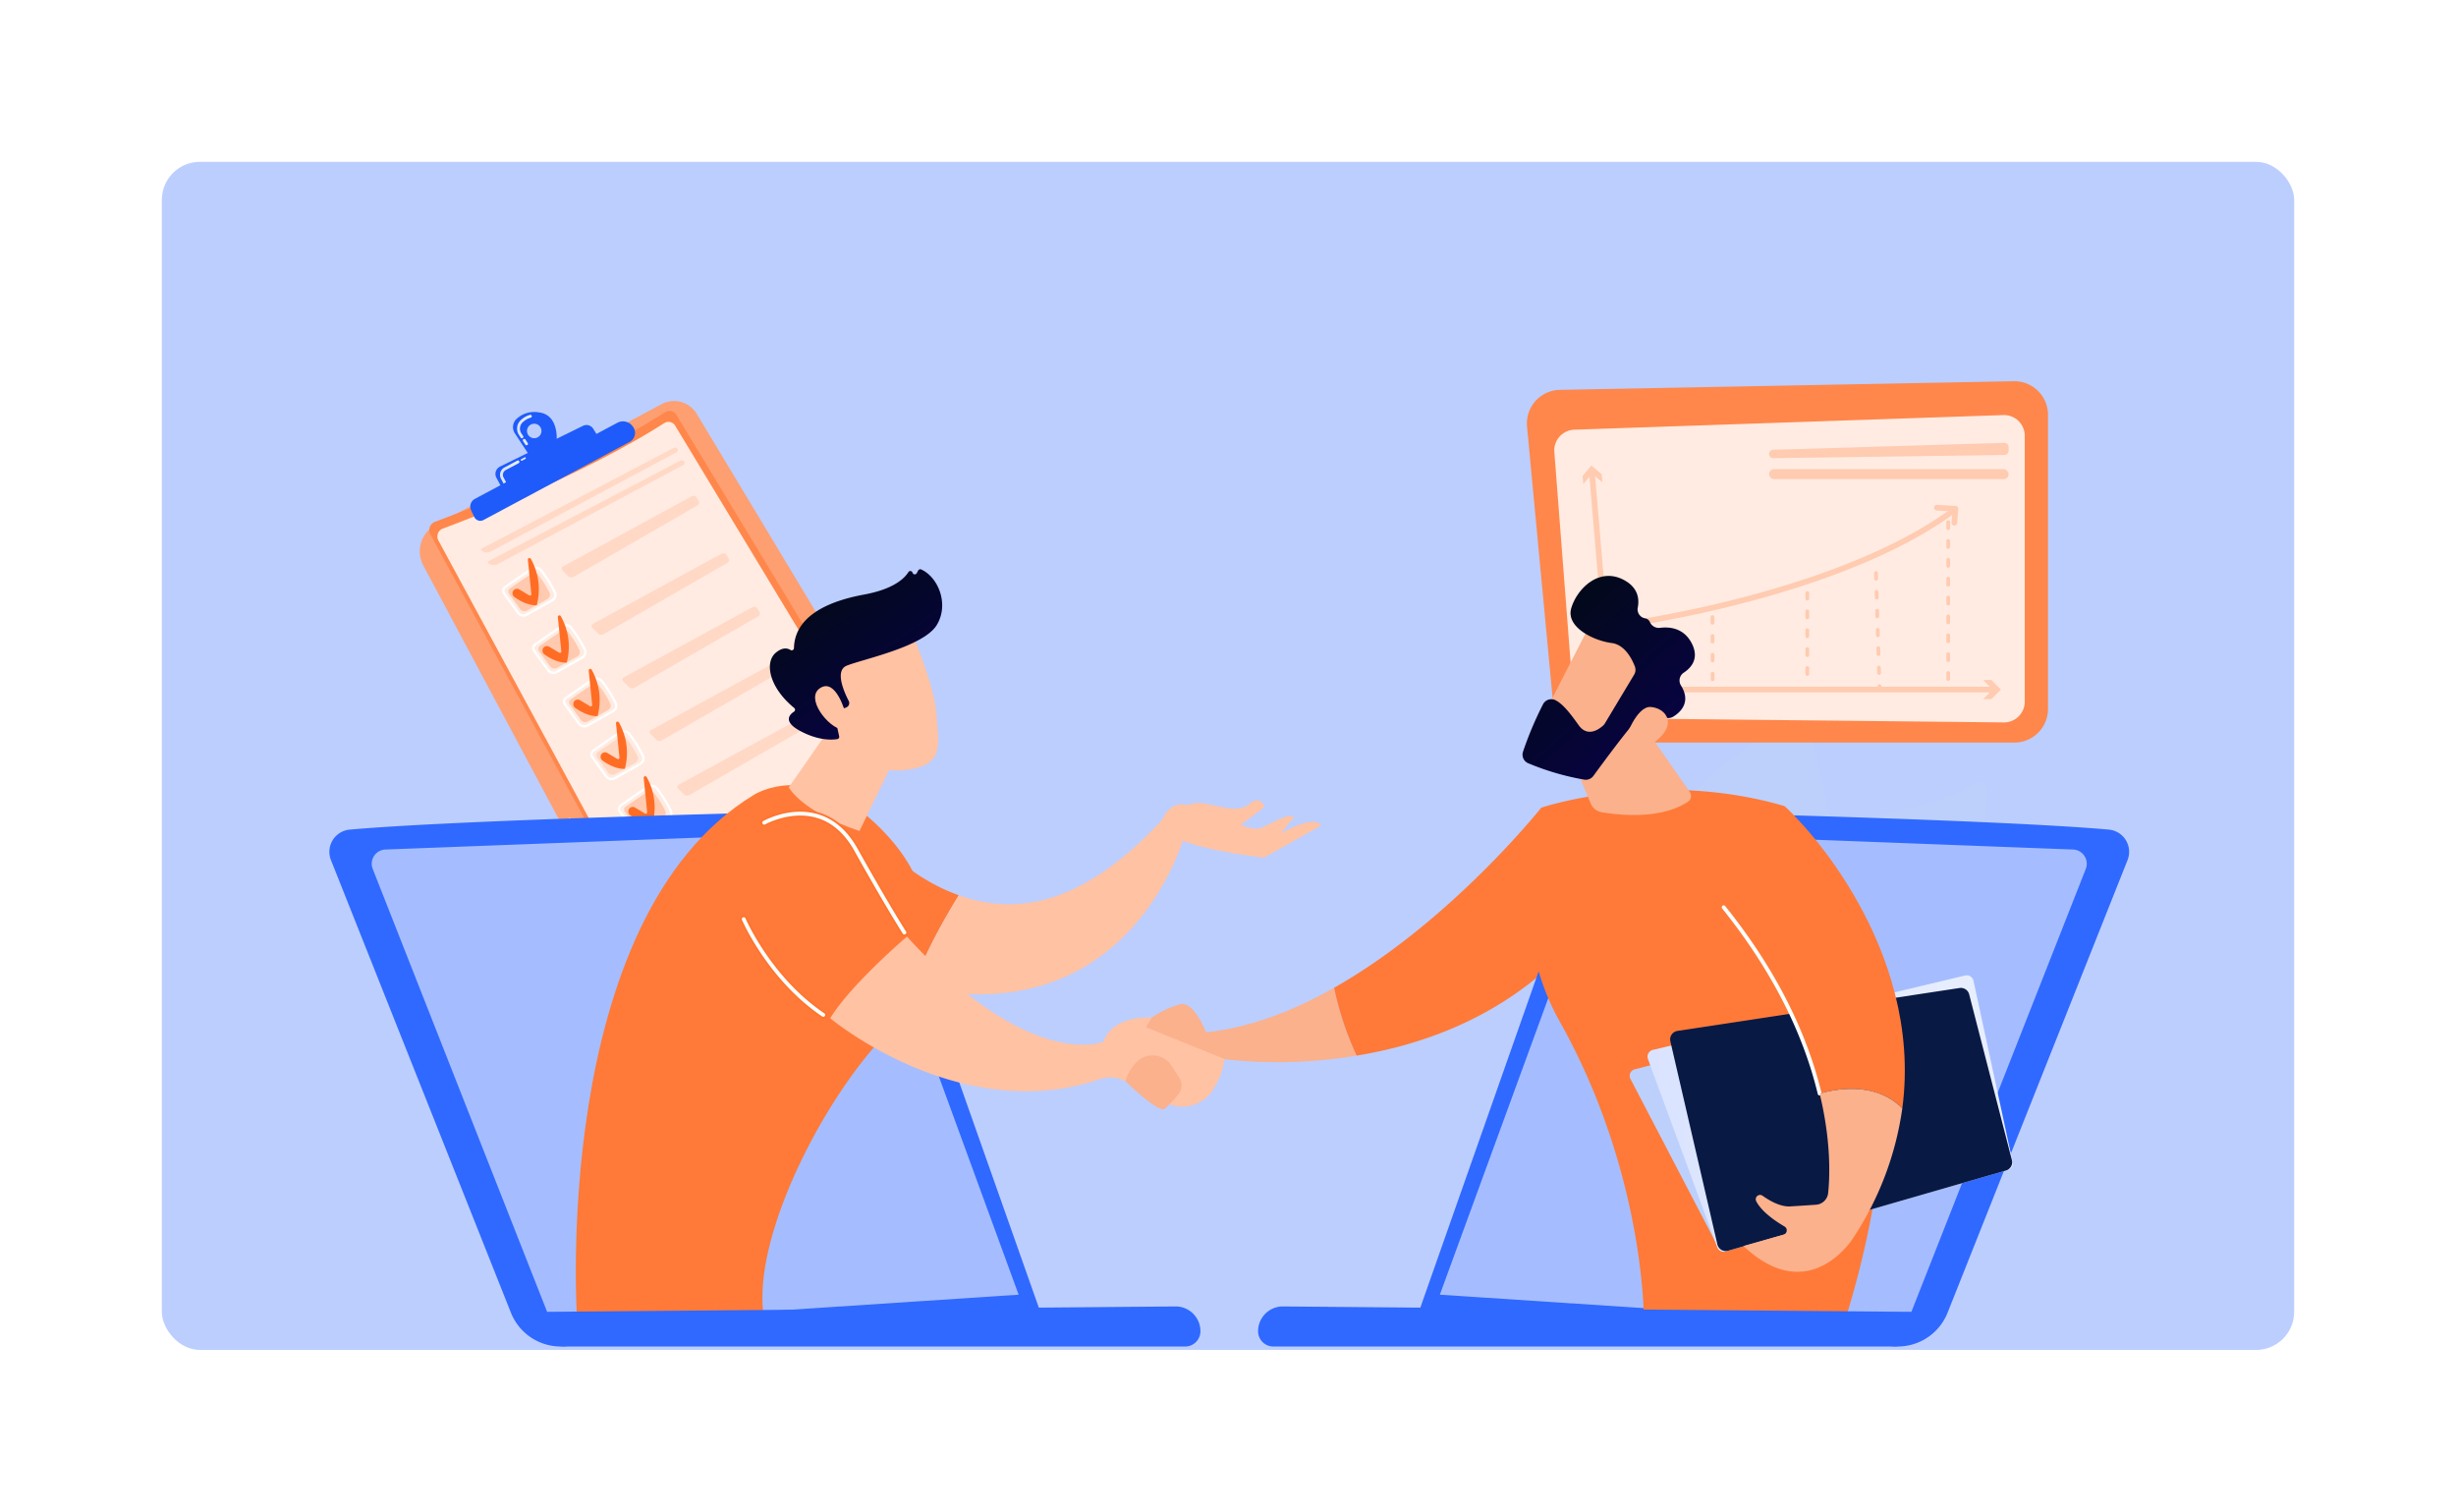 <svg xmlns="http://www.w3.org/2000/svg" xmlns:xlink="http://www.w3.org/1999/xlink" width="645" height="397" viewBox="0 0 645 397">
  <defs>
    <filter id="Rectangle_19455" x="0" y="0" width="645" height="397" filterUnits="userSpaceOnUse">
      <feOffset input="SourceAlpha"/>
      <feGaussianBlur stdDeviation="7.5" result="blur"/>
      <feFlood flood-color="#0c2464" flood-opacity="0.129"/>
      <feComposite operator="in" in2="blur"/>
      <feComposite in="SourceGraphic"/>
    </filter>
    <linearGradient id="linear-gradient" x1="-25.493" y1="53.556" x2="-31.066" y2="58.87" gradientUnits="objectBoundingBox">
      <stop offset="0" stop-color="#ff6d24"/>
      <stop offset="1" stop-color="#ff928e"/>
    </linearGradient>
    <linearGradient id="linear-gradient-6" x1="-4.8" y1="39.075" x2="-5.926" y2="41.475" gradientUnits="objectBoundingBox">
      <stop offset="0" stop-color="#1e5bfa"/>
      <stop offset="1" stop-color="#1a0f91"/>
    </linearGradient>
    <linearGradient id="linear-gradient-7" y1="0.5" x2="1" y2="0.5" gradientUnits="objectBoundingBox">
      <stop offset="0" stop-color="#dae3fe"/>
      <stop offset="1" stop-color="#e9effd"/>
    </linearGradient>
    <linearGradient id="linear-gradient-9" x1="0" y1="0.5" x2="1" y2="0.5" xlink:href="#linear-gradient-7"/>
    <linearGradient id="linear-gradient-11" x1="0.28" y1="0.152" x2="1.03" y2="1.129" gradientUnits="objectBoundingBox">
      <stop offset="0" stop-color="#03091a"/>
      <stop offset="1" stop-color="#090056"/>
    </linearGradient>
  </defs>
  <g id="Transparency_between_HR" data-name="Transparency between HR" transform="translate(-987.5 -2943.5)">
    <g id="Group_60466" data-name="Group 60466" transform="translate(-15 -367)">
      <g transform="matrix(1, 0, 0, 1, 1002.5, 3310.5)" filter="url(#Rectangle_19455)">
        <rect id="Rectangle_19455-2" data-name="Rectangle 19455" width="600" height="352" rx="10" transform="translate(22.5 22.5)" fill="#fff"/>
      </g>
      <rect id="Rectangle_19454" data-name="Rectangle 19454" width="560" height="312" rx="10" transform="translate(1045 3353)" fill="#1e5bfa" opacity="0.3"/>
    </g>
    <g id="Group_70972" data-name="Group 70972" transform="translate(936.639 2869.277)">
      <g id="Group_70930" data-name="Group 70930" transform="translate(188.808 202.074)">
        <path id="Path_119850" data-name="Path 119850" d="M1667.272,954.056a.479.479,0,0,0,.879-.353c-1.758-7.689-5.719-32.45,12.619-44.346,21.378-13.868,58.208-19.882,35.642-103.663a4.766,4.766,0,0,0-7.08-2.827c-12.557,7.633-42.689,28.786-44.271,56.828-2,35.474,4.131,42.988.987,56.046C1660.489,938.834,1664.772,949.937,1667.272,954.056Z" transform="translate(-1378.851 -740.851)" fill="#bdd0fb"/>
        <g id="Group_70925" data-name="Group 70925" transform="translate(271.128 0)">
          <path id="Path_119851" data-name="Path 119851" d="M1610.822,741.107a.273.273,0,0,1-.533-.109c2-13.793,7.735-57.3,6.1-92.044-1.97-41.866-9.42-60.265-12.7-81.589s10.24-48.341,46.423-39.61c29.541,7.128,52.755,11.991,63.635,10.418a2.613,2.613,0,0,1,2.694,3.767c-6.249,12.426-23.223,40.5-49.934,42.736-34.389,2.876-34.872-6.54-42.115,2.591s-6.869,18.092-6.31,34.895C1618.628,638.351,1620.9,702.214,1610.822,741.107Z" transform="translate(-1603.22 -526.071)" fill="#bdd0fb"/>
          <path id="Path_119852" data-name="Path 119852" d="M1639.848,678.334a68.192,68.192,0,0,1-2.538-7.81,71.773,71.773,0,0,1-1.651-8.021,51.717,51.717,0,0,1,.054-16.431,34.357,34.357,0,0,1,2.447-7.953,28.293,28.293,0,0,1,4.5-7.048,31.164,31.164,0,0,1,6.348-5.408c1.156-.722,2.3-1.466,3.494-2.125,1.172-.7,2.391-1.318,3.6-1.945a61.309,61.309,0,0,1,7.578-3.148,50.63,50.63,0,0,1,7.993-1.911,52.937,52.937,0,0,1,8.176-.6c2.728.006,5.441.19,8.133.447,5.383.523,10.7,1.275,16.037,1.548a69.618,69.618,0,0,0,15.962-.9h0a.43.43,0,0,1,.159.844,70.7,70.7,0,0,1-16.174,1.32c-5.42-.142-10.787-.829-16.122-1.24a64.965,64.965,0,0,0-15.885.387,48.754,48.754,0,0,0-7.665,1.931,59.362,59.362,0,0,0-7.278,3.13c-1.169.623-2.342,1.236-3.474,1.93-1.154.654-2.258,1.394-3.375,2.11a29.222,29.222,0,0,0-5.872,5.055,28.81,28.81,0,0,0-6.361,13.974,49.65,49.65,0,0,0-.075,15.714,76.026,76.026,0,0,0,1.528,7.8,66.394,66.394,0,0,0,2.358,7.561l.014.037a1.03,1.03,0,0,1-1.919.75Z" transform="translate(-1627.964 -595.978)" fill="#dce5fe"/>
        </g>
        <g id="Group_70926" data-name="Group 70926" transform="translate(284.477 77.505)">
          <path id="Path_119853" data-name="Path 119853" d="M1663.88,1009.832a.3.3,0,0,1-.53-.274,86.851,86.851,0,0,0,4.821-34.271c-1.207-21.5-17-73.38,23.83-82.769,35.969-8.271,57.228-10.083,67.2-17.07a2.144,2.144,0,0,1,3.381,1.825c-.457,12.858-3.814,46.808-26.291,55.234-27.889,10.455-54.968-1-63.856,9.041C1663.808,951.293,1678.349,988.629,1663.88,1009.832Z" transform="translate(-1663.329 -875.053)" fill="#bdd0fb"/>
          <path id="Path_119854" data-name="Path 119854" d="M1675.811,1009.618a68.076,68.076,0,0,1-.142-6.955c.064-2.31.2-4.619.442-6.923a71.1,71.1,0,0,1,2.737-13.661,55.061,55.061,0,0,1,2.518-6.574,44.175,44.175,0,0,1,3.54-6.159,35.219,35.219,0,0,1,4.722-5.4l1.388-1.157c.236-.187.457-.394.705-.565l.744-.516c.5-.332.978-.71,1.506-1l1.577-.891.4-.22.412-.186.825-.371a15.964,15.964,0,0,1,1.668-.695l1.709-.583c.569-.208,1.145-.316,1.717-.478a40.826,40.826,0,0,1,7.007-1.112,68.852,68.852,0,0,1,13.9.817,46.85,46.85,0,0,0,13.322.356,33.8,33.8,0,0,0,12.421-4.785h0a.386.386,0,0,1,.433.639,36.336,36.336,0,0,1-5.892,3.663,29.36,29.36,0,0,1-6.623,2.32,34.661,34.661,0,0,1-7,.719c-2.339,0-4.652-.173-6.932-.361s-4.527-.421-6.759-.518a49.592,49.592,0,0,0-6.632.111,37.819,37.819,0,0,0-6.467,1.149c-.522.158-1.068.275-1.57.464l-1.525.532a13.462,13.462,0,0,0-1.482.629l-.733.334-.367.166-.349.2-1.4.8c-.469.26-.886.6-1.333.9l-.66.461c-.221.152-.415.341-.625.509l-1.233,1.038a33.99,33.99,0,0,0-4.274,4.871,45.667,45.667,0,0,0-5.763,11.828c-.678,2.115-1.283,4.263-1.766,6.446s-.864,4.393-1.194,6.614a91.751,91.751,0,0,0-.913,13.428v.041a1.03,1.03,0,0,1-2.057.081Z" transform="translate(-1672.905 -935.299)" fill="#dce5fe"/>
        </g>
        <g id="Group_70928" data-name="Group 70928" transform="translate(0 54.613)">
          <path id="Path_119857" data-name="Path 119857" d="M498.82,928.239c2.524,1.226-23.975-31.836-32.436-83.888-3.987-24.529-4.156-55.279-18.182-67.076-11.674-9.818-51.246-3.439-64.192-1.023a1.943,1.943,0,0,0-.891,3.4c6.233,5.194,19.571,17.451,23.082,29.841,4.627,16.332,20.211,26.671,34.137,29.432s21.677,5.462,28.542,27.69S491.647,924.757,498.82,928.239Z" transform="translate(-382.418 -771.977)" fill="#bdd0fb"/>
          <path id="Path_119858" data-name="Path 119858" d="M470.527,822.11a62.834,62.834,0,0,1,24.237,5.969,49.3,49.3,0,0,1,10.655,6.774,42.757,42.757,0,0,1,8.415,9.482l.853,1.344c.282.45.521.925.783,1.386s.519.932.751,1.4l.7,1.393q1.4,2.782,2.764,5.583,2.724,5.6,5.266,11.293c3.394,7.583,6.542,15.273,9.206,23.16a.417.417,0,0,1-.78.293l-.005-.012c-1.567-3.819-3.2-7.628-4.91-11.395q-2.533-5.666-5.192-11.274t-5.406-11.172q-1.363-2.787-2.774-5.552l-.7-1.385c-.233-.462-.485-.891-.726-1.338s-.471-.9-.737-1.326l-.8-1.285a42.39,42.39,0,0,0-7.954-9.121,46.788,46.788,0,0,0-4.864-3.665l-.635-.424-.651-.4c-.435-.265-.863-.541-1.3-.8-.889-.5-1.772-1.01-2.688-1.462a63.366,63.366,0,0,0-11.433-4.452,66.226,66.226,0,0,0-12.09-2.346l-.022,0a.334.334,0,0,1,.045-.667Z" transform="translate(-450.688 -810.976)" fill="#dce5fe"/>
        </g>
        <g id="Group_70929" data-name="Group 70929" transform="translate(1.2 124.36)">
          <path id="Path_119859" data-name="Path 119859" d="M490.5,1185.851c1.5.788-8.422-16.281-9.183-31.319s-4.154-40.705-17.122-56.059-27.17-16.755-45.065-2.8c-14.912,11.632-24.214,17.5-29.669,18.593a2.061,2.061,0,0,0-1.383,3.006c3.5,6.443,13.391,21.244,30,20.2,21.186-1.329,46.863-15.1,54.689-3.612s6.821,17.918,7.061,23.363S480.6,1180.634,490.5,1185.851Z" transform="translate(-387.823 -1086.026)" fill="#bdd0fb"/>
          <path id="Path_119860" data-name="Path 119860" d="M555.5,1173.025a41.629,41.629,0,0,1,3.683-3.118c1.278-.975,2.595-1.906,3.969-2.752a39.589,39.589,0,0,1,8.788-4.164,27.609,27.609,0,0,1,4.822-1.092,20.609,20.609,0,0,1,5.012-.022c.417.067.838.107,1.252.2s.835.175,1.232.289l2.344.728,2.294.893,2.225,1.07a27.944,27.944,0,0,1,7.747,6.068,34.618,34.618,0,0,1,5.347,8.163c.357.728.718,1.453,1,2.209s.624,1.49.9,2.246l.783,2.285c.277.756.451,1.542.674,2.313a82.959,82.959,0,0,1,1.993,9.386.371.371,0,0,1-.727.15l0-.012c-.763-3.078-1.488-6.161-2.525-9.14-.471-1.505-1.064-2.96-1.615-4.43-.3-.725-.635-1.432-.949-2.148s-.674-1.41-1.041-2.1a35.351,35.351,0,0,0-5.29-7.6,27.1,27.1,0,0,0-7.278-5.544l-2.08-.984-2.156-.824-2.215-.673c-.367-.1-.725-.173-1.088-.262s-.734-.12-1.1-.185a18.537,18.537,0,0,0-4.5-.013,25.844,25.844,0,0,0-4.492.9,43.639,43.639,0,0,0-8.579,3.626c-1.371.757-2.734,1.544-4.056,2.4s-2.622,1.762-3.865,2.709l-.01.007a.386.386,0,0,1-.5-.585Z" transform="translate(-518.172 -1144.921)" fill="#dce5fe"/>
        </g>
      </g>
      <g id="Group_70947" data-name="Group 70947" transform="translate(451.855 174.336)">
        <g id="Group_70946" data-name="Group 70946" transform="translate(0 0)">
          <path id="Path_119874" data-name="Path 119874" d="M1603.757,391.278H1491.6a8.813,8.813,0,0,1-8.774-7.986l-7.069-74.994a8.813,8.813,0,0,1,8.606-9.638l119.226-2.27a8.813,8.813,0,0,1,8.981,8.811v77.264A8.813,8.813,0,0,1,1603.757,391.278Z" transform="translate(-1475.718 -296.389)" fill="#ff874b"/>
          <path id="Path_119875" data-name="Path 119875" d="M1508.116,346.1l5.013,64.848a5.451,5.451,0,0,0,5.377,5.03l107.646,1.128a5.45,5.45,0,0,0,5.508-5.45V341.839a5.45,5.45,0,0,0-5.636-5.447l-112.659,3.839A5.451,5.451,0,0,0,1508.116,346.1Z" transform="translate(-1500.908 -327.505)" fill="#ffebe1"/>
          <path id="Path_119876" data-name="Path 119876" d="M1763.187,371.079l60.7-1.816a1.1,1.1,0,0,1,1.137,1.1v.977a1.1,1.1,0,0,1-1.089,1.1l-60.7.838a1.1,1.1,0,0,1-1.119-1.1h0A1.1,1.1,0,0,1,1763.187,371.079Z" transform="translate(-1698.51 -353.078)" fill="#ffcbb1"/>
          <rect id="Rectangle_26833" data-name="Rectangle 26833" width="62.911" height="2.624" rx="1.312" transform="translate(63.606 23.089)" fill="#ffcbb1"/>
          <g id="Group_70936" data-name="Group 70936" transform="translate(48.244 61.447)">
            <path id="Path_119877" data-name="Path 119877" d="M1693.48,590.4a.5.5,0,0,1-.5-.494l0-1.486a.5.5,0,0,1,.494-.5h0a.5.5,0,0,1,.5.494l0,1.486a.5.5,0,0,1-.494.5Zm-.013-4.953a.5.5,0,0,1-.5-.494l0-1.486a.5.5,0,0,1,.494-.5h0a.5.5,0,0,1,.5.494l0,1.486a.5.5,0,0,1-.494.5Zm-.013-4.953a.5.5,0,0,1-.5-.494l0-1.486a.5.5,0,0,1,.494-.5h0a.5.5,0,0,1,.5.494l0,1.486a.5.5,0,0,1-.494.5Zm-.012-4.953a.5.5,0,0,1-.5-.494l0-1.486a.5.5,0,0,1,.494-.5h0a.5.5,0,0,1,.5.494l0,1.486a.5.5,0,0,1-.494.5Z" transform="translate(-1692.943 -573.064)" fill="#ffcbb1"/>
          </g>
          <g id="Group_70937" data-name="Group 70937" transform="translate(73.16 55.083)">
            <path id="Path_119878" data-name="Path 119878" d="M1805.628,566.7a.5.5,0,0,1-.5-.5v-1.486a.5.5,0,1,1,.99,0V566.2A.5.5,0,0,1,1805.628,566.7Zm0-4.953a.5.5,0,0,1-.5-.5v-1.486a.5.5,0,1,1,.99,0v1.486A.5.5,0,0,1,1805.628,561.743Zm0-4.953a.5.5,0,0,1-.5-.5v-1.486a.5.5,0,1,1,.99,0V556.3A.5.5,0,0,1,1805.628,556.79Zm0-4.953a.5.5,0,0,1-.5-.5v-1.486a.5.5,0,1,1,.99,0v1.486A.5.5,0,0,1,1805.628,551.838Zm0-4.953a.5.5,0,0,1-.5-.5V544.9a.5.5,0,0,1,.99,0v1.486A.5.5,0,0,1,1805.628,546.885Z" transform="translate(-1805.133 -544.409)" fill="#ffcbb1"/>
          </g>
          <g id="Group_70938" data-name="Group 70938" transform="translate(91.183 49.883)">
            <path id="Path_119879" data-name="Path 119879" d="M1887.729,552.576a.5.5,0,0,1-.495-.48l-.028-.886a.5.5,0,0,1,.48-.511.485.485,0,0,1,.51.479l.028.887a.5.5,0,0,1-.479.51Zm-.135-4.352a.5.5,0,0,1-.495-.48l-.046-1.485a.5.5,0,0,1,.99-.031l.046,1.485a.5.5,0,0,1-.479.51Zm-.154-4.95a.5.5,0,0,1-.495-.48l-.046-1.485a.5.5,0,1,1,.99-.031l.046,1.485a.5.5,0,0,1-.48.51Zm-.153-4.95a.5.5,0,0,1-.495-.48l-.046-1.485a.5.5,0,0,1,.99-.03l.046,1.485a.5.5,0,0,1-.48.51Zm-.154-4.95a.5.5,0,0,1-.495-.48l-.046-1.485a.5.5,0,0,1,.479-.511.483.483,0,0,1,.51.48l.046,1.485a.5.5,0,0,1-.479.511Zm-.154-4.95a.5.5,0,0,1-.495-.48l-.046-1.485a.5.5,0,0,1,.479-.511.489.489,0,0,1,.51.48l.046,1.485a.5.5,0,0,1-.479.51Zm-.153-4.95a.5.5,0,0,1-.495-.48l-.046-1.485a.5.5,0,0,1,.479-.511.489.489,0,0,1,.51.479l.046,1.485a.5.5,0,0,1-.48.511Z" transform="translate(-1886.285 -520.997)" fill="#ffcbb1"/>
          </g>
          <g id="Group_70939" data-name="Group 70939" transform="translate(110.165 36.593)">
            <path id="Path_119880" data-name="Path 119880" d="M1972.252,503.252a.5.5,0,0,1-.5-.5v-1.486a.5.5,0,1,1,.99,0v1.486A.5.5,0,0,1,1972.252,503.252Zm0-4.953a.5.5,0,0,1-.5-.5v-1.486a.5.5,0,1,1,.99,0V497.8A.5.5,0,0,1,1972.252,498.3Zm0-4.953a.5.5,0,0,1-.5-.5v-1.486a.5.5,0,1,1,.99,0v1.486A.5.5,0,0,1,1972.252,493.347Zm0-4.953a.5.5,0,0,1-.5-.5v-1.486a.5.5,0,1,1,.99,0V487.9A.5.5,0,0,1,1972.252,488.394Zm0-4.953a.5.5,0,0,1-.5-.5v-1.486a.5.5,0,1,1,.99,0v1.486A.5.5,0,0,1,1972.252,483.442Zm0-4.953a.5.5,0,0,1-.5-.5v-1.486a.5.5,0,1,1,.99,0v1.486A.5.5,0,0,1,1972.252,478.489Zm0-4.953a.5.5,0,0,1-.5-.5v-1.486a.5.5,0,1,1,.99,0v1.486A.5.5,0,0,1,1972.252,473.536Zm0-4.953a.5.5,0,0,1-.5-.5V466.6a.5.5,0,1,1,.99,0v1.486A.5.5,0,0,1,1972.252,468.584Zm0-4.953a.5.5,0,0,1-.5-.5V461.65a.5.5,0,1,1,.99,0v1.486A.5.5,0,0,1,1972.252,463.631Z" transform="translate(-1971.757 -461.155)" fill="#ffcbb1"/>
          </g>
          <g id="Group_70941" data-name="Group 70941" transform="translate(14.637 22.142)">
            <path id="Path_119881" data-name="Path 119881" d="M1555.087,461.809a.743.743,0,0,1-.739-.68l-5.077-59.959a.743.743,0,1,1,1.48-.125L1555.828,461a.743.743,0,0,1-.677.8Z" transform="translate(-1547.57 -399.415)" fill="#ffcbb1"/>
            <g id="Group_70940" data-name="Group 70940">
              <path id="Path_119882" data-name="Path 119882" d="M1541.8,400.942l2.3-2.724,2.722,2.3-.18-2.131-2.722-2.3-2.3,2.722Z" transform="translate(-1541.623 -396.089)" fill="#ffcbb1"/>
            </g>
          </g>
          <g id="Group_70943" data-name="Group 70943" transform="translate(17.559 78.448)">
            <path id="Path_119883" data-name="Path 119883" d="M1660,659.1H1555.524a.743.743,0,1,1,0-1.486H1660a.743.743,0,0,1,0,1.486Z" transform="translate(-1554.781 -655.836)" fill="#ffcbb1"/>
            <g id="Group_70942" data-name="Group 70942" transform="translate(102.255)">
              <path id="Path_119884" data-name="Path 119884" d="M2015.2,654.653l2.52-2.519-2.52-2.519h2.139l2.519,2.519-2.519,2.519Z" transform="translate(-2015.201 -649.615)" fill="#ffcbb1"/>
            </g>
          </g>
          <g id="Group_70944" data-name="Group 70944" transform="translate(25.758 33.215)">
            <path id="Path_119885" data-name="Path 119885" d="M1592.44,477.211a.743.743,0,0,1-.1-1.48c.549-.073,55.247-7.563,85.191-29.642a.743.743,0,1,1,.882,1.2c-30.253,22.307-85.324,29.846-85.876,29.92A.749.749,0,0,1,1592.44,477.211Z" transform="translate(-1591.698 -445.944)" fill="#ffcbb1"/>
          </g>
          <g id="Group_70945" data-name="Group 70945" transform="translate(106.939 32.461)">
            <path id="Path_119886" data-name="Path 119886" d="M1962.556,448l-.059,0a.743.743,0,0,1-.683-.8l.23-2.918-4.114-.244a.743.743,0,0,1-.7-.785.735.735,0,0,1,.786-.7l4.87.289a.742.742,0,0,1,.7.8l-.289,3.673A.743.743,0,0,1,1962.556,448Z" transform="translate(-1957.231 -442.549)" fill="#ffcbb1"/>
          </g>
        </g>
      </g>
      <g id="Group_70949" data-name="Group 70949" transform="translate(161.105 179.539)">
        <path id="Path_119887" data-name="Path 119887" d="M243.641,429.773l59.307-31.682a6.966,6.966,0,0,1,9.252,2.554l50.312,83.645a5.137,5.137,0,0,1-1.9,7.134L293.3,528.971a4.876,4.876,0,0,1-6.676-1.961l-46.23-86.538A7.907,7.907,0,0,1,243.641,429.773Z" transform="translate(-239.458 -397.268)" fill="#fd9f71"/>
        <path id="Path_119888" data-name="Path 119888" d="M449.695,924.708h0l-7.658,3.965a5.353,5.353,0,0,1-7.156-2.223l-6.135-11.483a.22.22,0,0,1,.09-.3.222.222,0,0,1,.3.09l6.135,11.483a4.913,4.913,0,0,0,6.567,2.04l7.658-3.965a.22.22,0,0,1,.2.39Z" transform="translate(-386.686 -799.741)" fill="#fff"/>
        <path id="Path_119889" data-name="Path 119889" d="M417.005,892.521a.22.22,0,0,1-.3-.091l-.993-1.86a.22.22,0,0,1,.09-.3h0a.22.22,0,0,1,.3.091l.994,1.86a.22.22,0,0,1-.09.3Z" transform="translate(-376.551 -780.761)" fill="#fff"/>
        <g id="Group_70948" data-name="Group 70948" transform="translate(2.496 2.599)">
          <path id="Path_119890" data-name="Path 119890" d="M252.193,438.081c8.686-3.228,38.35-14.709,60.432-28.778a2.124,2.124,0,0,1,2.961.689l50.729,83.915a2.444,2.444,0,0,1-.814,3.349c-9.378,5.747-48.078,29.268-63.1,35.378a1.936,1.936,0,0,1-2.431-.874l-49-90.431A2.3,2.3,0,0,1,252.193,438.081Z" transform="translate(-250.696 -408.969)" fill="#ff874b"/>
          <path id="Path_119891" data-name="Path 119891" d="M261.685,449.921c8.359-3.107,36.906-14.155,58.156-27.694a2.044,2.044,0,0,1,2.849.663l48.819,80.755a2.352,2.352,0,0,1-.783,3.223C361.7,512.4,324.459,535.034,310,540.914a1.863,1.863,0,0,1-2.339-.841l-47.151-87.026A2.21,2.21,0,0,1,261.685,449.921Z" transform="translate(-258.124 -419.032)" fill="#ffebe1"/>
          <path id="Path_119892" data-name="Path 119892" d="M363.115,453.729a.747.747,0,0,0,.425-1,.882.882,0,0,0-1.146-.164l-50.143,26.281c-.433.227-.42.571.029.765l.5.216a2.092,2.092,0,0,0,1.6-.066Z" transform="translate(-298.334 -442.784)" fill="#ffd9c6"/>
          <path id="Path_119893" data-name="Path 119893" d="M320.241,493.808c-.433.227-.42.571.029.765l.5.216a2.092,2.092,0,0,0,1.6-.066l48.737-26.036a.747.747,0,0,0,.425-1,.882.882,0,0,0-1.146-.164Z" transform="translate(-304.55 -454.419)" fill="#ffd9c6"/>
          <path id="Path_119894" data-name="Path 119894" d="M385.519,669.957l-.018.01-6.592,3.717a2.052,2.052,0,0,1-2.686-.467l-3.748-5.168a1.4,1.4,0,0,1-.239-1.076,1.678,1.678,0,0,1,.725-1.085h0c.531-.356,1.255-.861,2.052-1.415,1.735-1.208,3.7-2.576,4.908-3.292l.027-.016a2.129,2.129,0,0,1,2.571.244,31.736,31.736,0,0,1,3.824,6.061A1.888,1.888,0,0,1,385.519,669.957ZM373.306,666.4a1.058,1.058,0,0,0-.462.681.784.784,0,0,0,.131.6l3.748,5.168a1.437,1.437,0,0,0,1.883.292l6.592-3.717.013-.008a1.271,1.271,0,0,0,.59-1.657,31.573,31.573,0,0,0-3.717-5.918,1.528,1.528,0,0,0-1.847-.135c-1.187.7-3.229,2.126-4.87,3.267-.8.557-1.527,1.063-2.061,1.421Z" transform="translate(-345.225 -604.908)" fill="#fff"/>
          <path id="Path_119895" data-name="Path 119895" d="M380.025,672.552c1.323-.888,4.141-2.918,5.55-3.754a1.465,1.465,0,0,1,1.776.145,25.714,25.714,0,0,1,3.013,4.786,1.259,1.259,0,0,1-.577,1.662l-5.268,2.97a1.4,1.4,0,0,1-1.826-.3l-2.995-4.13A.982.982,0,0,1,380.025,672.552Z" transform="translate(-350.922 -610.914)" fill="#ffcaaf"/>
          <path id="Path_119896" data-name="Path 119896" d="M442.968,595.675a.633.633,0,0,0-.155,1.056l1.5,1.516a1.219,1.219,0,0,0,1.395.187l32.546-18.765a.868.868,0,0,0,.309-1.2l-.543-.895a.942.942,0,0,0-1.24-.334Z" transform="translate(-399.976 -539.78)" fill="#ffd9c6"/>
          <path id="Path_119897" data-name="Path 119897" d="M384.679,659.361h0a1.161,1.161,0,0,1,1.605-.423l2.63,1.572a.373.373,0,0,0,.563-.358l-.91-8.989a.413.413,0,0,1,.774-.24A16.272,16.272,0,0,1,390.9,663.1s-2.354.361-5.863-2.146A1.218,1.218,0,0,1,384.679,659.361Z" transform="translate(-354.8 -597.02)" fill="url(#linear-gradient)"/>
          <path id="Path_119898" data-name="Path 119898" d="M350.07,602.136l-.018.011-6.592,3.717a2.051,2.051,0,0,1-2.686-.467l-3.748-5.168a1.4,1.4,0,0,1-.239-1.076,1.678,1.678,0,0,1,.725-1.085h0c.531-.357,1.255-.861,2.052-1.415,1.735-1.207,3.7-2.576,4.908-3.292l.027-.016a2.128,2.128,0,0,1,2.571.244,31.744,31.744,0,0,1,3.824,6.061A1.888,1.888,0,0,1,350.07,602.136Zm-12.213-3.556a1.058,1.058,0,0,0-.462.68.786.786,0,0,0,.131.605l3.748,5.168a1.437,1.437,0,0,0,1.883.292l6.592-3.717.013-.007a1.271,1.271,0,0,0,.59-1.657,31.574,31.574,0,0,0-3.717-5.918,1.528,1.528,0,0,0-1.847-.135c-1.187.7-3.229,2.126-4.87,3.267-.8.557-1.527,1.063-2.061,1.421Z" transform="translate(-317.65 -552.149)" fill="#fff"/>
          <path id="Path_119899" data-name="Path 119899" d="M344.576,604.732c1.323-.888,4.141-2.918,5.55-3.754a1.465,1.465,0,0,1,1.776.145,25.721,25.721,0,0,1,3.013,4.786,1.259,1.259,0,0,1-.577,1.662l-5.268,2.97a1.4,1.4,0,0,1-1.826-.3l-2.995-4.13A.982.982,0,0,1,344.576,604.732Z" transform="translate(-323.346 -558.155)" fill="#ffcaaf"/>
          <path id="Path_119900" data-name="Path 119900" d="M407.52,527.855a.633.633,0,0,0-.155,1.056l1.5,1.516a1.219,1.219,0,0,0,1.395.187l32.546-18.765a.868.868,0,0,0,.309-1.2l-.543-.9a.942.942,0,0,0-1.24-.334Z" transform="translate(-372.4 -487.022)" fill="#ffd9c6"/>
          <path id="Path_119901" data-name="Path 119901" d="M349.23,591.541h0a1.161,1.161,0,0,1,1.606-.423l2.629,1.572a.373.373,0,0,0,.563-.358l-.91-8.989a.413.413,0,0,1,.774-.24,16.271,16.271,0,0,1,1.554,12.175s-2.354.361-5.863-2.146A1.219,1.219,0,0,1,349.23,591.541Z" transform="translate(-327.224 -544.262)" fill="url(#linear-gradient)"/>
          <path id="Path_119902" data-name="Path 119902" d="M422,733.22l-.018.01-6.592,3.717a2.051,2.051,0,0,1-2.686-.467l-3.748-5.168a1.4,1.4,0,0,1-.239-1.076,1.679,1.679,0,0,1,.725-1.085h0c.531-.356,1.255-.861,2.052-1.415,1.735-1.207,3.7-2.576,4.908-3.292l.027-.016a2.128,2.128,0,0,1,2.572.245,31.725,31.725,0,0,1,3.823,6.061A1.889,1.889,0,0,1,422,733.22Zm-12.213-3.556a1.058,1.058,0,0,0-.462.68.785.785,0,0,0,.131.605l3.748,5.168a1.437,1.437,0,0,0,1.883.292l6.592-3.717.013-.007a1.271,1.271,0,0,0,.59-1.657,31.56,31.56,0,0,0-3.717-5.918,1.537,1.537,0,0,0-1.847-.135c-1.187.7-3.229,2.126-4.87,3.267-.8.557-1.527,1.063-2.061,1.421Z" transform="translate(-373.601 -654.121)" fill="#fff"/>
          <path id="Path_119903" data-name="Path 119903" d="M416.5,735.817c1.323-.888,4.141-2.918,5.55-3.754a1.466,1.466,0,0,1,1.776.145,25.737,25.737,0,0,1,3.013,4.786,1.259,1.259,0,0,1-.578,1.663l-5.268,2.97a1.4,1.4,0,0,1-1.826-.3l-2.995-4.13A.982.982,0,0,1,416.5,735.817Z" transform="translate(-379.297 -660.128)" fill="#ffcaaf"/>
          <path id="Path_119904" data-name="Path 119904" d="M479.445,658.939A.633.633,0,0,0,479.29,660l1.5,1.516a1.219,1.219,0,0,0,1.395.187l32.546-18.765a.868.868,0,0,0,.309-1.2l-.543-.895a.941.941,0,0,0-1.24-.334Z" transform="translate(-428.352 -588.994)" fill="#ffd9c6"/>
          <path id="Path_119905" data-name="Path 119905" d="M421.155,722.625h0a1.161,1.161,0,0,1,1.606-.423l2.629,1.572a.373.373,0,0,0,.563-.358l-.91-8.989a.413.413,0,0,1,.774-.24,16.273,16.273,0,0,1,1.555,12.175s-2.354.361-5.864-2.146A1.218,1.218,0,0,1,421.155,722.625Z" transform="translate(-383.175 -646.234)" fill="url(#linear-gradient)"/>
          <path id="Path_119906" data-name="Path 119906" d="M454.259,795.587l-.018.01-6.592,3.717a2.052,2.052,0,0,1-2.686-.467l-3.748-5.168a1.4,1.4,0,0,1-.239-1.076,1.68,1.68,0,0,1,.725-1.085h0c.531-.356,1.254-.86,2.05-1.414,1.65-1.148,3.7-2.577,4.91-3.293a2.159,2.159,0,0,1,2.6.229,31.739,31.739,0,0,1,3.824,6.061A1.89,1.89,0,0,1,454.259,795.587Zm-12.213-3.557a1.059,1.059,0,0,0-.462.681.785.785,0,0,0,.131.6l3.748,5.168a1.437,1.437,0,0,0,1.883.292l6.592-3.717a1.3,1.3,0,0,0,.6-1.664,31.577,31.577,0,0,0-3.717-5.918,1.547,1.547,0,0,0-1.847-.135c-1.188.7-3.231,2.126-4.872,3.269-.8.556-1.526,1.062-2.059,1.42Z" transform="translate(-398.699 -702.642)" fill="#fff"/>
          <path id="Path_119907" data-name="Path 119907" d="M448.765,798.157c1.323-.888,4.141-2.918,5.55-3.754a1.465,1.465,0,0,1,1.776.145,25.731,25.731,0,0,1,3.013,4.786,1.259,1.259,0,0,1-.578,1.663l-5.268,2.97a1.4,1.4,0,0,1-1.826-.3l-2.995-4.13A.982.982,0,0,1,448.765,798.157Z" transform="translate(-404.395 -708.623)" fill="#ffcaaf" opacity="0.6"/>
          <path id="Path_119908" data-name="Path 119908" d="M511.709,721.28a.633.633,0,0,0-.155,1.056l1.5,1.516a1.219,1.219,0,0,0,1.395.187L547,705.274a.867.867,0,0,0,.309-1.2l-.543-.9a.941.941,0,0,0-1.24-.334Z" transform="translate(-453.45 -637.489)" fill="#ffd9c6"/>
          <path id="Path_119909" data-name="Path 119909" d="M453.419,784.966h0a1.161,1.161,0,0,1,1.606-.423l2.63,1.572a.373.373,0,0,0,.562-.358l-.91-8.989a.413.413,0,0,1,.774-.24,16.272,16.272,0,0,1,1.555,12.175s-2.354.361-5.864-2.146A1.218,1.218,0,0,1,453.419,784.966Z" transform="translate(-408.273 -694.73)" fill="url(#linear-gradient)"/>
          <path id="Path_119910" data-name="Path 119910" d="M487.027,860.166l-.018.011-6.592,3.717a2.051,2.051,0,0,1-2.686-.467l-3.748-5.168a1.4,1.4,0,0,1-.239-1.076,1.678,1.678,0,0,1,.725-1.085h0c.531-.356,1.255-.86,2.052-1.415,1.735-1.208,3.7-2.576,4.908-3.292a2.152,2.152,0,0,1,2.6.229,31.724,31.724,0,0,1,3.824,6.061A1.888,1.888,0,0,1,487.027,860.166Zm-12.213-3.556a1.058,1.058,0,0,0-.462.68.784.784,0,0,0,.131.6l3.748,5.168a1.437,1.437,0,0,0,1.883.292l6.592-3.717.013-.008a1.271,1.271,0,0,0,.59-1.656,31.573,31.573,0,0,0-3.717-5.919,1.556,1.556,0,0,0-1.847-.135c-1.187.7-3.229,2.126-4.87,3.268-.8.557-1.527,1.063-2.061,1.421Z" transform="translate(-424.189 -752.879)" fill="#fff"/>
          <path id="Path_119911" data-name="Path 119911" d="M481.533,862.738c1.323-.888,4.141-2.918,5.55-3.754a1.466,1.466,0,0,1,1.776.145,25.728,25.728,0,0,1,3.013,4.786,1.259,1.259,0,0,1-.577,1.663l-5.268,2.97a1.4,1.4,0,0,1-1.826-.3l-2.995-4.13A.982.982,0,0,1,481.533,862.738Z" transform="translate(-429.886 -758.861)" fill="#ffcaaf"/>
          <path id="Path_119912" data-name="Path 119912" d="M544.477,785.861a.633.633,0,0,0-.154,1.056l1.5,1.516a1.219,1.219,0,0,0,1.395.187l32.546-18.765a.868.868,0,0,0,.309-1.2l-.542-.9a.942.942,0,0,0-1.24-.334Z" transform="translate(-478.941 -687.727)" fill="#ffd9c6"/>
          <path id="Path_119913" data-name="Path 119913" d="M486.187,849.546h0a1.161,1.161,0,0,1,1.605-.423l2.63,1.572a.373.373,0,0,0,.562-.358l-.91-8.989a.413.413,0,0,1,.774-.24,16.273,16.273,0,0,1,1.554,12.175s-2.354.361-5.863-2.146A1.218,1.218,0,0,1,486.187,849.546Z" transform="translate(-433.764 -744.967)" fill="url(#linear-gradient)"/>
        </g>
        <path id="Path_119914" data-name="Path 119914" d="M356.463,410.427a6.831,6.831,0,0,0-5.89,1.766,2.965,2.965,0,0,0-.389,3.742l3.863,5.87,7.048-3S362.226,411.105,356.463,410.427Zm-.3,6.56a1.9,1.9,0,1,1,.782-2.574A1.9,1.9,0,0,1,356.164,416.987Z" transform="translate(-325.212 -407.451)" fill="url(#linear-gradient-6)"/>
        <path id="Path_119915" data-name="Path 119915" d="M357.033,421.542a.377.377,0,0,1-.368-.166l-.615-.935a.378.378,0,0,1,.631-.415l.615.935a.377.377,0,0,1-.108.523A.372.372,0,0,1,357.033,421.542Zm-1.206-1.832a.377.377,0,0,1-.368-.167l-.467-.71a3.024,3.024,0,0,1,.4-3.81,5.9,5.9,0,0,1,2.486-1.463.382.382,0,0,1,.47.255.378.378,0,0,1-.255.47,5.149,5.149,0,0,0-2.171,1.277,2.267,2.267,0,0,0-.3,2.856l.467.71a.378.378,0,0,1-.263.582Z" transform="translate(-328.946 -409.931)" fill="url(#linear-gradient-7)"/>
        <path id="Path_119916" data-name="Path 119916" d="M330.843,442.571l-1.658-3.1a2.147,2.147,0,0,1,.947-2.939l21.787-10.7a2.088,2.088,0,0,1,2.7.782l1.772,2.886Z" transform="translate(-309.06 -419.322)" fill="url(#linear-gradient-6)"/>
        <path id="Path_119917" data-name="Path 119917" d="M359.055,464.716a.22.22,0,0,1-.205-.388l.92-.491a.217.217,0,0,1,.3.09.219.219,0,0,1-.09.3l-.92.492Z" transform="translate(-332.244 -449.031)" fill="url(#linear-gradient-9)"/>
        <path id="Path_119918" data-name="Path 119918" d="M335.647,473.791a.378.378,0,0,1-.386-.2l-.671-1.255a2.189,2.189,0,0,1,.9-2.961l3.383-1.807a.378.378,0,0,1,.356.667l-3.383,1.807a1.434,1.434,0,0,0-.588,1.938l.671,1.255a.377.377,0,0,1-.281.552Z" transform="translate(-313.261 -451.923)" fill="url(#linear-gradient-7)"/>
        <path id="Path_119919" data-name="Path 119919" d="M300.386,441.655,337.8,421.667a3.135,3.135,0,0,1,3.95.838l.129.166a2.693,2.693,0,0,1-.855,4.03l-38.385,20.506a1.75,1.75,0,0,1-2.407-.794l-.835-1.762A2.286,2.286,0,0,1,300.386,441.655Z" transform="translate(-285.914 -415.96)" fill="#1e5bfa"/>
      </g>
      <g id="Group_70960" data-name="Group 70960" transform="translate(137.362 223.716)">
        <g id="Group_70956" data-name="Group 70956" transform="translate(210.177 62.609)">
          <path id="Path_120038" data-name="Path 120038" d="M1117.179,1130.061s-3.089-8.132-6.7-7.387a24.677,24.677,0,0,0-7.555,3.517l-5.8,7.839s16.272,6.41,21.995,2.736a125.217,125.217,0,0,0,37.609-.572,82.274,82.274,0,0,1-5.912-17.821C1140.19,1124.39,1128.741,1128.885,1117.179,1130.061Z" transform="translate(-1097.13 -1071.079)" fill="#fab18c"/>
          <path id="Path_120039" data-name="Path 120039" d="M1393.281,905.425s-23.8,29.972-54.4,47.294a82.269,82.269,0,0,0,5.913,17.821c15.875-2.6,34.247-8.822,49.823-22.636Z" transform="translate(-1285.192 -905.425)" fill="#ff7a38"/>
        </g>
        <path id="Path_120040" data-name="Path 120040" d="M151.213,922l47.239,118.8a14.074,14.074,0,0,0,15.081,8.73l123.878-9.147L292.792,914.05a7.894,7.894,0,0,0-7.56-5.086c-21.719.5-100.823,2.454-129.121,4.972A5.862,5.862,0,0,0,151.213,922Z" transform="translate(-150.772 -845.568)" fill="#3069ff"/>
        <path id="Path_120041" data-name="Path 120041" d="M248.336,1064.339l-47.2-119.87a3.738,3.738,0,0,1,3.394-5.107l116.657-4.428a7.072,7.072,0,0,1,6.852,4.485l42.726,116.852Z" transform="translate(-189.748 -865.768)" fill="#a5bdff"/>
        <path id="Path_120042" data-name="Path 120042" d="M1624.818,922l-47.24,118.8a14.074,14.074,0,0,1-15.081,8.73l-123.877-8.669,44.62-126.813a7.894,7.894,0,0,1,7.56-5.086c21.719.5,100.823,2.454,129.121,4.972A5.862,5.862,0,0,1,1624.818,922Z" transform="translate(-1152.602 -845.568)" fill="#3069ff"/>
        <path id="Path_120043" data-name="Path 120043" d="M1586.357,1064.339l47.2-119.87a3.738,3.738,0,0,0-3.394-5.107L1513.5,934.934a7.072,7.072,0,0,0-6.853,4.485l-42.726,116.852Z" transform="translate(-1172.287 -865.768)" fill="#a5bdff"/>
        <path id="Path_120044" data-name="Path 120044" d="M780.767,923.27l1.477,39.678a109.035,109.035,0,0,0,12,3.406c2.38-7.661,7.619-17.063,11.91-24.055C790.386,936.727,780.767,923.27,780.767,923.27Z" transform="translate(-640.851 -856.698)" fill="#ff7a38"/>
        <path id="Path_120045" data-name="Path 120045" d="M906.659,920.231c-21.624,23.347-39.126,24.721-53.32,19.7-4.29,6.991-9.53,16.394-11.91,24.055,57.746,12.731,71.344-40.356,71.344-40.356Z" transform="translate(-688.042 -854.334)" fill="#ffc2a3"/>
        <path id="Path_120046" data-name="Path 120046" d="M1154.882,899.473a7.922,7.922,0,0,1,7.1-1.834c4.61.84,8.714,2.442,11.586,0s3.882.835,3.882.835l-8.6,6.538Z" transform="translate(-931.879 -836.056)" fill="#ffc2a3"/>
        <path id="Path_120047" data-name="Path 120047" d="M1131.718,907.762s1.707-7.137,6.85-6.158,16.82,7.328,19.829,6.158,6.857-3.97,8.831-2.98l-3.477,4.323s8.94-5.157,10.479-1.988l-14.875,8.371S1137.592,913.308,1131.718,907.762Z" transform="translate(-913.86 -839.772)" fill="#ffc2a3"/>
        <path id="Path_120048" data-name="Path 120048" d="M442.513,1019.419s-7.378-105.336,46.409-138.09c0,0,15.037-9.927,33.775,9.3s12.7,39.2-3.021,57.919-31.741,52.157-27.93,70.874Z" transform="translate(-377.454 -822.078)" fill="#ff7a38"/>
        <path id="Path_120049" data-name="Path 120049" d="M711.951,761.114c-.014,1.256-17.925,26.7-17.925,26.7s3.215,6.332,18.563,11.472l13.248-27.239Z" transform="translate(-573.375 -730.555)" fill="#ffc2a3"/>
        <path id="Path_120050" data-name="Path 120050" d="M743.021,1079.31S777,1107.77,813.7,1095.351a8.738,8.738,0,0,1,6.889.519l10.549,5.572a9.417,9.417,0,0,0,12.481-3.495,19.814,19.814,0,0,0,2.965-7.934l-20.642-8.357,1.522-2.531s-10.078-.854-12.716,6.369c0,0-19.2,7.985-51.57-27.624C763.175,1057.871,748.484,1070.362,743.021,1079.31Z" transform="translate(-611.488 -961.405)" fill="#ffc2a3"/>
        <path id="Path_120051" data-name="Path 120051" d="M658.962,1060.4a.747.747,0,0,1-.42-.129c-14.35-9.7-21.1-25.346-21.167-25.5a.752.752,0,0,1,1.384-.587c.065.153,6.654,15.4,20.625,24.844a.752.752,0,0,1-.422,1.375Z" transform="translate(-529.258 -942.622)" fill="#fff" stroke="#ff742e" stroke-width="0.5"/>
        <path id="Path_120052" data-name="Path 120052" d="M699.088,941.815a.752.752,0,0,1-.633-.344c-.043-.067-4.417-6.877-12.746-21.79-2.536-4.541-5.865-7.417-9.895-8.545-6.682-1.871-13.128,1.716-13.192,1.752a.752.752,0,0,1-.743-1.307c.285-.161,7.035-3.93,14.327-1.9,4.435,1.238,8.074,4.354,10.816,9.264,8.3,14.864,12.654,21.642,12.7,21.709a.752.752,0,0,1-.631,1.159Z" transform="translate(-548.072 -845.662)" fill="#fff" stroke="#ff742e" stroke-width="0.5"/>
        <g id="Group_70957" data-name="Group 70957" transform="translate(115.683 0)">
          <path id="Path_120053" data-name="Path 120053" d="M748.7,695.475s6.373,14.64,6.8,22.324,2.084,12.67-6.8,14.218-16.37-2.879-20.424-10.533c0,0-6.353-11.794-4.928-16.624S748.7,695.475,748.7,695.475Z" transform="translate(-711.707 -679.494)" fill="#ffc2a3"/>
          <path id="Path_120054" data-name="Path 120054" d="M691.263,660l.506-.223a1.22,1.22,0,0,0,.6-1.675c-1.253-2.421-3.7-7.968-.54-9.262,4.066-1.668,20.174-4.953,23.649-10.668,3.34-5.493.381-12.584-4.067-14.6a.612.612,0,0,0-.8.261l-.371.7a.6.6,0,0,1-1.114-.114h0a.6.6,0,0,0-1.087-.156c-1.068,1.71-3.952,4.482-11.665,5.905-10.961,2.023-18.208,6.459-18.388,14.033a.6.6,0,0,1-.934.5c-.809-.493-2.1-.725-3.836.731-3.01,2.531-1.778,9.1,4.821,14.5a.6.6,0,0,1-.028.967c-1.2.779-2.98,2.632,1.641,5.1,4.779,2.555,8.349,2.345,9.723,2.119a.6.6,0,0,0,.488-.726l-1.467-6.657a.6.6,0,0,1,.589-.734Z" transform="translate(-671.657 -623.518)" fill="url(#linear-gradient-11)"/>
          <path id="Path_120055" data-name="Path 120055" d="M733.138,768.932s-2.432-9.352-6.624-6.73,2.176,10.478,5.547,10.828Z" transform="translate(-713.256 -731.041)" fill="#ffc2a3"/>
        </g>
        <path id="Path_120056" data-name="Path 120056" d="M1092.274,1205.171s8.635,8.447,10.3,7.217a30.333,30.333,0,0,0,3.541-3.8,3.706,3.706,0,0,0,.252-4.368l-2.037-3.143a5.888,5.888,0,0,0-8.788-1.28A10.668,10.668,0,0,0,1092.274,1205.171Z" transform="translate(-883.176 -1070.706)" fill="#fab18c"/>
        <path id="Path_120057" data-name="Path 120057" d="M1599.615,1022.2s-.058-37.951-22.123-77.14a62.811,62.811,0,0,1-7.2-40.428l2.417-15.614s30.282-10.247,63.849-.432c0,0,46.543,38.416,15.437,136.671Z" transform="translate(-1254.439 -826.406)" fill="#ff7a38"/>
        <path id="Path_120058" data-name="Path 120058" d="M1607.03,798.14,1614.882,817a3.758,3.758,0,0,0,2.84,2.259c4.527.777,15.477,1.989,22.668-2.739a1.827,1.827,0,0,0,.489-2.57l-14.507-20.827Z" transform="translate(-1283.61 -755.458)" fill="#fab18c"/>
        <g id="Group_70958" data-name="Group 70958" transform="translate(341.487 106.632)">
          <path id="Path_120059" data-name="Path 120059" d="M1689.678,1136.889a1.743,1.743,0,0,0-1.1,2.492l22.716,43.558a1.743,1.743,0,0,0,2.03.869l74.308-21.454a1.744,1.744,0,0,0,1.191-2.159l-12.8-44.311a1.744,1.744,0,0,0-2.12-1.2Z" transform="translate(-1688.378 -1112.186)" fill="#bdd0fb"/>
          <path id="Path_120060" data-name="Path 120060" d="M1710.9,1123.23a1.825,1.825,0,0,0-1.29,2.406l18.184,49.4a1.825,1.825,0,0,0,2.219,1.123l74.083-21.39a1.824,1.824,0,0,0,1.278-2.139l-10.267-47.541a1.825,1.825,0,0,0-2.207-1.39Z" transform="translate(-1704.807 -1103.646)" fill="url(#linear-gradient-7)"/>
          <path id="Path_120061" data-name="Path 120061" d="M1738.15,1129.82a2.256,2.256,0,0,0-1.858,2.739l12.35,53.324a2.255,2.255,0,0,0,2.823,1.658l72.961-21.065a2.256,2.256,0,0,0,1.559-2.73l-11.22-43.527a2.255,2.255,0,0,0-2.523-1.667Z" transform="translate(-1725.605 -1115.221)" fill="#081944"/>
        </g>
        <path id="Path_120062" data-name="Path 120062" d="M1846.469,995.9c5.663-42.777-27.3-75.669-27.3-75.669L1799.554,943.1c14.891,18.561,21.969,35.568,25.2,48.927C1829.044,990.774,1839.369,988.8,1846.469,995.9Z" transform="translate(-1433.376 -854.334)" fill="#ff7a38"/>
        <path id="Path_120063" data-name="Path 120063" d="M1823,1070.858a.5.5,0,0,1-.486-.384c-4.011-16.569-12.458-32.965-25.107-48.731a.5.5,0,0,1,.782-.627c12.741,15.881,21.253,32.409,25.3,49.122a.5.5,0,0,1-.369.605A.512.512,0,0,1,1823,1070.858Z" transform="translate(-1431.62 -932.667)" fill="#fff"/>
        <path id="Path_120064" data-name="Path 120064" d="M1842.922,1239.162c3.005,12.416,2.689,21.679,2.232,26.1a3.444,3.444,0,0,1-3.185,3.086c-1.9.133-4.485.307-6.8.441-2.539.146-5.358-1.459-7.242-2.8a1.134,1.134,0,0,0-1.67,1.433c1.406,2.752,4.977,5.2,7.438,6.643a1.174,1.174,0,0,1-.271,2.145l-10.524,2.983c17.292,16.29,28.708-1.937,28.708-1.937a82.466,82.466,0,0,0,13.021-34.22C1857.534,1235.941,1847.21,1237.914,1842.922,1239.162Z" transform="translate(-1451.541 -1101.473)" fill="#fab18c"/>
        <g id="Group_70959" data-name="Group 70959" transform="translate(313.345 1.755)">
          <path id="Path_120065" data-name="Path 120065" d="M1594.845,682.15c-.33.31-13.918,26.994-13.918,26.994l15.4,7.435,16.636-23.377S1600.366,676.954,1594.845,682.15Z" transform="translate(-1576.649 -670.086)" fill="#fab18c"/>
          <path id="Path_120066" data-name="Path 120066" d="M1590.98,657.339l-7.681,12.8a2.391,2.391,0,0,1-.421.524c-.914.851-4.043,3.326-6.461-.044-2.061-2.873-4-5.484-6.068-6.561a2.455,2.455,0,0,0-3.314,1.091,91.617,91.617,0,0,0-5.256,12.47,2.444,2.444,0,0,0,1.423,3,68.13,68.13,0,0,0,14.751,4.3,2.456,2.456,0,0,0,2.323-.988c2.353-3.223,8.985-12.232,11.249-14.487,2.1-2.095,5.984-1.3,7.733-.8a2.469,2.469,0,0,0,1.962-.258c1.774-1.069,4.871-3.73,2.038-8.236a2.459,2.459,0,0,1,.76-3.34c1.981-1.3,4.131-3.749,2.083-7.71-2.073-4.01-5.776-4.37-8.3-4.062a2.551,2.551,0,0,1-2.676-1.488,1.625,1.625,0,0,0-1.268-1,2.385,2.385,0,0,1-1.93-2.8c.445-2.269.11-5.217-3.513-7.209-6.645-3.653-12.466,2.3-13.946,7.325s5.95,8.577,10.623,9.169c3.433.436,5.315,4.182,6.073,6.14A2.462,2.462,0,0,1,1590.98,657.339Z" transform="translate(-1561.664 -631.418)" fill="url(#linear-gradient-11)"/>
          <path id="Path_120067" data-name="Path 120067" d="M1683.119,794.639s2.955-8.646,6.737-8.328,6.759,4.085,2.072,8.321C1686.1,799.9,1683.119,794.639,1683.119,794.639Z" transform="translate(-1656.145 -751.903)" fill="#fab18c"/>
        </g>
        <path id="Path_120068" data-name="Path 120068" d="M565.786,1501.692a4.01,4.01,0,0,1-4.01,4.01H398.855a6.094,6.094,0,0,1-6.094-6.094l-2.562-2.978,169.164-1.449a6.511,6.511,0,0,1,6.423,6.511Z" transform="translate(-337.025 -1301.593)" fill="#3069ff"/>
        <path id="Path_120069" data-name="Path 120069" d="M1248.961,1501.692a4.01,4.01,0,0,0,4.01,4.01h162.92a6.094,6.094,0,0,0,6.094-6.094l2.563-2.978-169.164-1.449a6.511,6.511,0,0,0-6.423,6.511Z" transform="translate(-1005.064 -1301.593)" fill="#3069ff"/>
      </g>
    </g>
  </g>
</svg>
